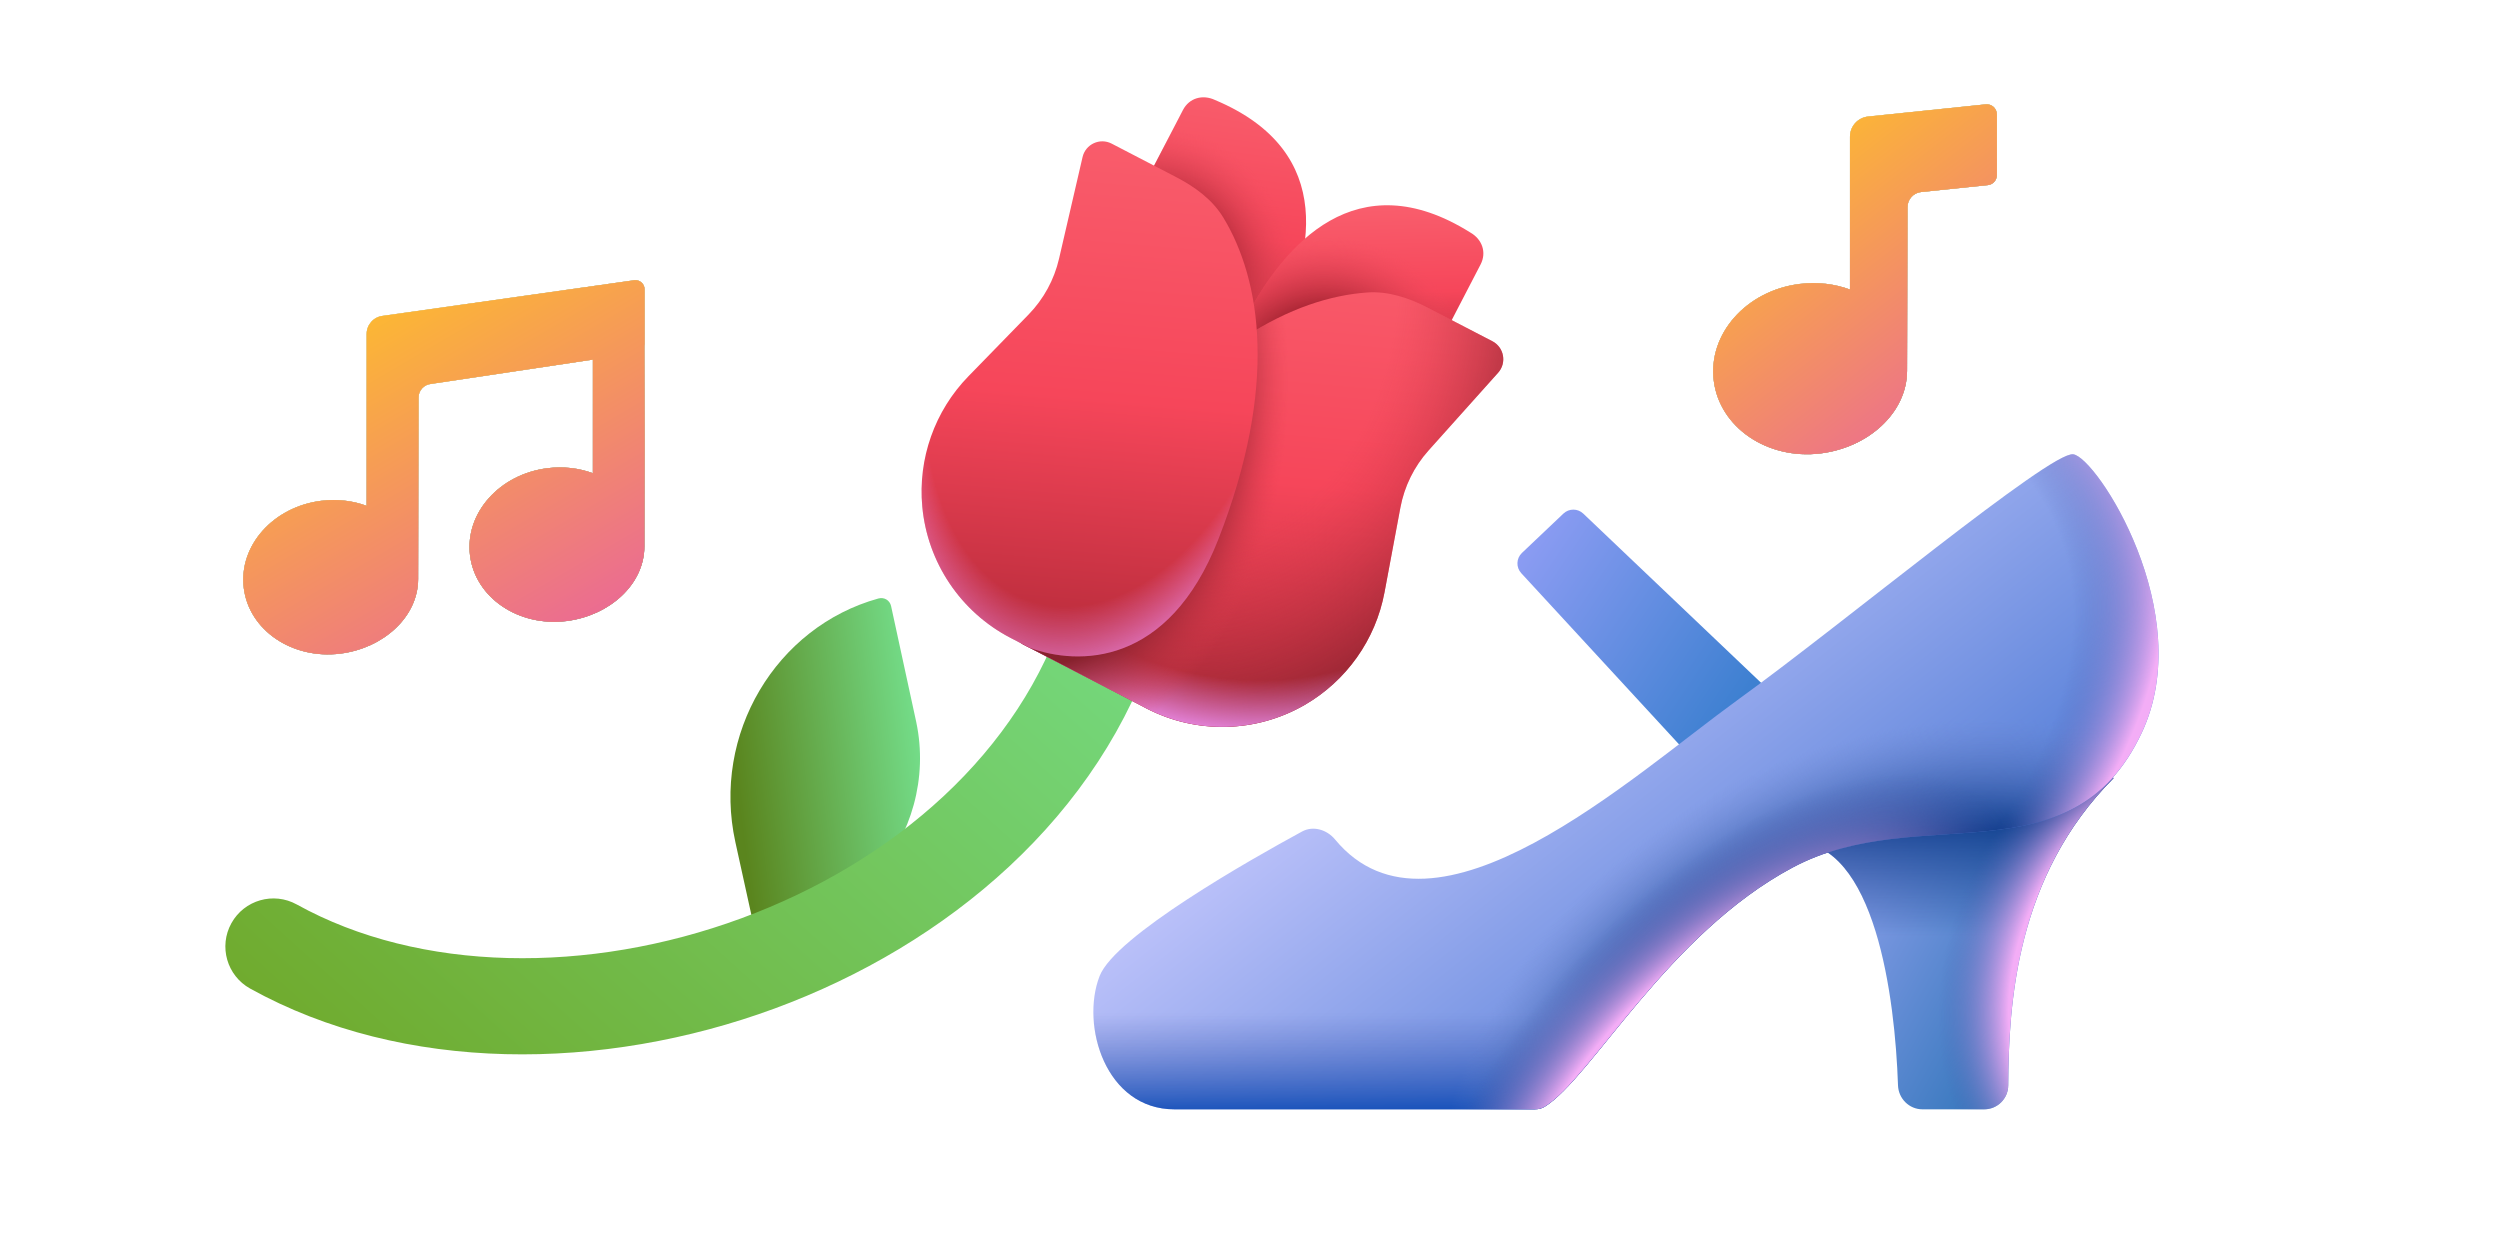 <svg viewBox="0 0 240 120" fill="none" xmlns="http://www.w3.org/2000/svg">
<path fill-rule="evenodd" clip-rule="evenodd" d="M61.86 33.195C61.872 33.139 61.878 33.08 61.878 33.02L61.878 27.774C61.878 27.254 61.427 26.847 60.909 26.901L36.772 30.32C35.877 30.413 35.197 31.168 35.197 32.067V48.56C33.877 48.073 32.386 47.885 30.842 48.076C26.23 48.648 22.899 52.397 23.402 56.448C23.905 60.5 28.051 63.32 32.663 62.748C36.81 62.233 40.141 59.214 40.141 55.587L40.178 38.167C40.178 37.492 40.688 36.926 41.359 36.857L56.916 34.52V45.431C55.596 44.944 54.105 44.755 52.561 44.947C47.949 45.519 44.618 49.268 45.121 53.319C45.624 57.37 49.77 60.191 54.382 59.619C58.529 59.104 61.86 56.085 61.86 52.458C61.886 42.269 61.88 40.401 61.871 37.938C61.867 36.788 61.862 35.509 61.86 33.195Z" fill="url(#paint0_linear_6933_2217)"/>
<path fill-rule="evenodd" clip-rule="evenodd" d="M61.86 33.195C61.872 33.139 61.878 33.08 61.878 33.02L61.878 27.774C61.878 27.254 61.427 26.847 60.909 26.901L36.772 30.32C35.877 30.413 35.197 31.168 35.197 32.067V48.56C33.877 48.073 32.386 47.885 30.842 48.076C26.23 48.648 22.899 52.397 23.402 56.448C23.905 60.5 28.051 63.32 32.663 62.748C36.81 62.233 40.141 59.214 40.141 55.587L40.178 38.167C40.178 37.492 40.688 36.926 41.359 36.857L56.916 34.52V45.431C55.596 44.944 54.105 44.755 52.561 44.947C47.949 45.519 44.618 49.268 45.121 53.319C45.624 57.37 49.77 60.191 54.382 59.619C58.529 59.104 61.86 56.085 61.86 52.458C61.886 42.269 61.88 40.401 61.871 37.938C61.867 36.788 61.862 35.509 61.86 33.195Z" fill="url(#paint1_linear_6933_2217)"/>
<path fill-rule="evenodd" clip-rule="evenodd" d="M61.86 33.195C61.872 33.139 61.878 33.08 61.878 33.02L61.878 27.774C61.878 27.254 61.427 26.847 60.909 26.901L36.772 30.32C35.877 30.413 35.197 31.168 35.197 32.067V48.56C33.877 48.073 32.386 47.885 30.842 48.076C26.23 48.648 22.899 52.397 23.402 56.448C23.905 60.5 28.051 63.32 32.663 62.748C36.81 62.233 40.141 59.214 40.141 55.587L40.178 38.167C40.178 37.492 40.688 36.926 41.359 36.857L56.916 34.52V45.431C55.596 44.944 54.105 44.755 52.561 44.947C47.949 45.519 44.618 49.268 45.121 53.319C45.624 57.37 49.77 60.191 54.382 59.619C58.529 59.104 61.86 56.085 61.86 52.458C61.886 42.269 61.88 40.401 61.871 37.938C61.867 36.788 61.862 35.509 61.86 33.195Z" fill="url(#paint2_linear_6933_2217)"/>
<path fill-rule="evenodd" clip-rule="evenodd" d="M61.86 33.195C61.872 33.139 61.878 33.08 61.878 33.02L61.878 27.774C61.878 27.254 61.427 26.847 60.909 26.901L36.772 30.32C35.877 30.413 35.197 31.168 35.197 32.067V48.56C33.877 48.073 32.386 47.885 30.842 48.076C26.23 48.648 22.899 52.397 23.402 56.448C23.905 60.5 28.051 63.32 32.663 62.748C36.81 62.233 40.141 59.214 40.141 55.587L40.178 38.167C40.178 37.492 40.688 36.926 41.359 36.857L56.916 34.52V45.431C55.596 44.944 54.105 44.755 52.561 44.947C47.949 45.519 44.618 49.268 45.121 53.319C45.624 57.37 49.77 60.191 54.382 59.619C58.529 59.104 61.86 56.085 61.86 52.458C61.886 42.269 61.88 40.401 61.871 37.938C61.867 36.788 61.862 35.509 61.86 33.195Z" fill="url(#paint3_linear_6933_2217)"/>
<path fill-rule="evenodd" clip-rule="evenodd" d="M61.86 33.195C61.872 33.139 61.878 33.08 61.878 33.02L61.878 27.774C61.878 27.254 61.427 26.847 60.909 26.901L36.772 30.32C35.877 30.413 35.197 31.168 35.197 32.067V48.56C33.877 48.073 32.386 47.885 30.842 48.076C26.23 48.648 22.899 52.397 23.402 56.448C23.905 60.5 28.051 63.32 32.663 62.748C36.81 62.233 40.141 59.214 40.141 55.587L40.178 38.167C40.178 37.492 40.688 36.926 41.359 36.857L56.916 34.52V45.431C55.596 44.944 54.105 44.755 52.561 44.947C47.949 45.519 44.618 49.268 45.121 53.319C45.624 57.37 49.77 60.191 54.382 59.619C58.529 59.104 61.86 56.085 61.86 52.458C61.886 42.269 61.88 40.401 61.871 37.938C61.867 36.788 61.862 35.509 61.86 33.195Z" fill="url(#paint4_linear_6933_2217)"/>
<path d="M191.699 16.803C191.699 17.302 191.322 17.72 190.826 17.771L184.429 18.434C183.685 18.511 183.119 19.138 183.119 19.887L183.078 35.586C183.078 39.608 179.386 42.955 174.787 43.526C169.674 44.16 165.077 41.033 164.52 36.541C163.962 32.049 167.655 27.893 172.768 27.259C174.48 27.047 176.133 27.256 177.597 27.796V13.124C177.597 12.126 178.351 11.29 179.343 11.187L190.625 10.019C191.199 9.959 191.699 10.41 191.699 10.987L191.699 16.803Z" fill="url(#paint5_linear_6933_2217)"/>
<path d="M191.699 16.803C191.699 17.302 191.322 17.72 190.826 17.771L184.429 18.434C183.685 18.511 183.119 19.138 183.119 19.887L183.078 35.586C183.078 39.608 179.386 42.955 174.787 43.526C169.674 44.16 165.077 41.033 164.52 36.541C163.962 32.049 167.655 27.893 172.768 27.259C174.48 27.047 176.133 27.256 177.597 27.796V13.124C177.597 12.126 178.351 11.29 179.343 11.187L190.625 10.019C191.199 9.959 191.699 10.41 191.699 10.987L191.699 16.803Z" fill="url(#paint6_linear_6933_2217)"/>
<path d="M191.699 16.803C191.699 17.302 191.322 17.72 190.826 17.771L184.429 18.434C183.685 18.511 183.119 19.138 183.119 19.887L183.078 35.586C183.078 39.608 179.386 42.955 174.787 43.526C169.674 44.16 165.077 41.033 164.52 36.541C163.962 32.049 167.655 27.893 172.768 27.259C174.48 27.047 176.133 27.256 177.597 27.796V13.124C177.597 12.126 178.351 11.29 179.343 11.187L190.625 10.019C191.199 9.959 191.699 10.41 191.699 10.987L191.699 16.803Z" fill="url(#paint7_linear_6933_2217)"/>
<path d="M191.699 16.803C191.699 17.302 191.322 17.72 190.826 17.771L184.429 18.434C183.685 18.511 183.119 19.138 183.119 19.887L183.078 35.586C183.078 39.608 179.386 42.955 174.787 43.526C169.674 44.16 165.077 41.033 164.52 36.541C163.962 32.049 167.655 27.893 172.768 27.259C174.48 27.047 176.133 27.256 177.597 27.796V13.124C177.597 12.126 178.351 11.29 179.343 11.187L190.625 10.019C191.199 9.959 191.699 10.41 191.699 10.987L191.699 16.803Z" fill="url(#paint8_linear_6933_2217)"/>
<path d="M191.699 16.803C191.699 17.302 191.322 17.72 190.826 17.771L184.429 18.434C183.685 18.511 183.119 19.138 183.119 19.887L183.078 35.586C183.078 39.608 179.386 42.955 174.787 43.526C169.674 44.16 165.077 41.033 164.52 36.541C163.962 32.049 167.655 27.893 172.768 27.259C174.48 27.047 176.133 27.256 177.597 27.796V13.124C177.597 12.126 178.351 11.29 179.343 11.187L190.625 10.019C191.199 9.959 191.699 10.41 191.699 10.987L191.699 16.803Z" fill="url(#paint9_linear_6933_2217)"/>
<path d="M146.04 55.025L164.138 74.66L170.478 66.894L151.994 49.306C151.46 48.797 150.621 48.797 150.087 49.304L146.105 53.082C145.556 53.603 145.527 54.469 146.04 55.025Z" fill="url(#paint10_linear_6933_2217)"/>
<path d="M192.791 104.189C192.834 96.407 193.508 84.099 202.903 74.703C197.337 69.137 164.533 80.837 172.232 80.837C180.028 80.837 181.927 95.779 182.208 104.19C182.25 105.464 183.281 106.495 184.555 106.495H190.481C191.755 106.495 192.783 105.463 192.791 104.189Z" fill="url(#paint11_linear_6933_2217)"/>
<path d="M192.791 104.189C192.834 96.407 193.508 84.099 202.903 74.703C197.337 69.137 164.533 80.837 172.232 80.837C180.028 80.837 181.927 95.779 182.208 104.19C182.25 105.464 183.281 106.495 184.555 106.495H190.481C191.755 106.495 192.783 105.463 192.791 104.189Z" fill="url(#paint12_linear_6933_2217)"/>
<path d="M192.791 104.189C192.834 96.407 193.508 84.099 202.903 74.703C197.337 69.137 164.533 80.837 172.232 80.837C180.028 80.837 181.927 95.779 182.208 104.19C182.25 105.464 183.281 106.495 184.555 106.495H190.481C191.755 106.495 192.783 105.463 192.791 104.189Z" fill="url(#paint13_radial_6933_2217)"/>
<path d="M205.606 70.35C211.015 58.873 201.267 43.875 199.025 43.611C196.782 43.347 177.103 59.755 166.717 67.265C156.791 74.442 137.648 92.044 128.165 80.589C127.387 79.649 126.072 79.242 125 79.824C120.044 82.517 107.054 89.866 105.563 93.699C103.716 98.448 106.14 106.495 112.744 106.495H147.318C147.658 106.495 147.997 106.427 148.286 106.248C152.809 103.44 160.107 89.657 172.1 83.278C184.246 76.817 198.842 84.704 205.606 70.35Z" fill="url(#paint14_linear_6933_2217)"/>
<path d="M205.606 70.35C211.015 58.873 201.267 43.875 199.025 43.611C196.782 43.347 177.103 59.755 166.717 67.265C156.791 74.442 137.648 92.044 128.165 80.589C127.387 79.649 126.072 79.242 125 79.824C120.044 82.517 107.054 89.866 105.563 93.699C103.716 98.448 106.14 106.495 112.744 106.495H147.318C147.658 106.495 147.997 106.427 148.286 106.248C152.809 103.44 160.107 89.657 172.1 83.278C184.246 76.817 198.842 84.704 205.606 70.35Z" fill="url(#paint15_linear_6933_2217)"/>
<path d="M205.606 70.35C211.015 58.873 201.267 43.875 199.025 43.611C196.782 43.347 177.103 59.755 166.717 67.265C156.791 74.442 137.648 92.044 128.165 80.589C127.387 79.649 126.072 79.242 125 79.824C120.044 82.517 107.054 89.866 105.563 93.699C103.716 98.448 106.14 106.495 112.744 106.495H147.318C147.658 106.495 147.997 106.427 148.286 106.248C152.809 103.44 160.107 89.657 172.1 83.278C184.246 76.817 198.842 84.704 205.606 70.35Z" fill="url(#paint16_radial_6933_2217)"/>
<path d="M205.606 70.35C211.015 58.873 201.267 43.875 199.025 43.611C196.782 43.347 177.103 59.755 166.717 67.265C156.791 74.442 137.648 92.044 128.165 80.589C127.387 79.649 126.072 79.242 125 79.824C120.044 82.517 107.054 89.866 105.563 93.699C103.716 98.448 106.14 106.495 112.744 106.495H147.318C147.658 106.495 147.997 106.427 148.286 106.248C152.809 103.44 160.107 89.657 172.1 83.278C184.246 76.817 198.842 84.704 205.606 70.35Z" fill="url(#paint17_radial_6933_2217)"/>
<path d="M205.606 70.35C211.015 58.873 201.267 43.875 199.025 43.611C196.782 43.347 177.103 59.755 166.717 67.265C156.791 74.442 137.648 92.044 128.165 80.589C127.387 79.649 126.072 79.242 125 79.824C120.044 82.517 107.054 89.866 105.563 93.699C103.716 98.448 106.14 106.495 112.744 106.495H147.318C147.658 106.495 147.997 106.427 148.286 106.248C152.809 103.44 160.107 89.657 172.1 83.278C184.246 76.817 198.842 84.704 205.606 70.35Z" fill="url(#paint18_radial_6933_2217)"/>
<path d="M84.036 84.091L72.55 89.731L70.596 80.846C68.314 70.465 74.506 60.178 84.323 57.456C84.868 57.303 85.418 57.613 85.544 58.182L87.956 69.298C89.106 74.706 87.481 80.177 84.036 84.091Z" fill="url(#paint19_linear_6933_2217)"/>
<path fill-rule="evenodd" clip-rule="evenodd" d="M71.171 88.157C85.807 82.77 97.969 72.177 102.329 58.326L111.134 61.097C105.687 78.4 90.877 90.74 74.36 96.819C57.868 102.889 38.744 103.068 24.013 94.902C21.784 93.666 20.979 90.857 22.214 88.628C23.45 86.398 26.259 85.593 28.489 86.829C40.297 93.374 56.508 93.553 71.171 88.157Z" fill="url(#paint20_linear_6933_2217)"/>
<path d="M116.649 9.603C128.498 14.582 126.042 24.816 122.302 32.022L119.118 38.156L103.459 30.029L113.563 10.561C114.167 9.397 115.464 9.041 116.649 9.603Z" fill="url(#paint21_linear_6933_2217)"/>
<path d="M116.649 9.603C128.498 14.582 126.042 24.816 122.302 32.022L119.118 38.156L103.459 30.029L113.563 10.561C114.167 9.397 115.464 9.041 116.649 9.603Z" fill="url(#paint22_radial_6933_2217)"/>
<path d="M141.143 22.316C130.251 15.492 123.296 23.391 119.556 30.597L116.372 36.731L132.031 44.859L142.135 25.391C142.74 24.227 142.285 22.962 141.143 22.316Z" fill="url(#paint23_linear_6933_2217)"/>
<path d="M141.143 22.316C130.251 15.492 123.296 23.391 119.556 30.597L116.372 36.731L132.031 44.859L142.135 25.391C142.74 24.227 142.285 22.962 141.143 22.316Z" fill="url(#paint24_radial_6933_2217)"/>
<path d="M137.137 43.248L143.819 35.782C144.667 34.835 144.393 33.342 143.265 32.756L137.067 29.54C135.261 28.602 133.29 27.934 131.26 28.077C124.288 28.568 115.024 33.071 106.306 46.248C99.069 57.188 94.076 59.028 98.205 61.856L110.048 68.003C114.836 70.488 120.561 70.365 125.238 67.677C129.256 65.368 132.061 61.415 132.914 56.861L134.438 48.729C134.82 46.69 135.753 44.794 137.137 43.248Z" fill="url(#paint25_linear_6933_2217)"/>
<path d="M137.137 43.248L143.819 35.782C144.667 34.835 144.393 33.342 143.265 32.756L137.067 29.54C135.261 28.602 133.29 27.934 131.26 28.077C124.288 28.568 115.024 33.071 106.306 46.248C99.069 57.188 94.076 59.028 98.205 61.856L110.048 68.003C114.836 70.488 120.561 70.365 125.238 67.677C129.256 65.368 132.061 61.415 132.914 56.861L134.438 48.729C134.82 46.69 135.753 44.794 137.137 43.248Z" fill="url(#paint26_radial_6933_2217)"/>
<path d="M137.137 43.248L143.819 35.782C144.667 34.835 144.393 33.342 143.265 32.756L137.067 29.54C135.261 28.602 133.29 27.934 131.26 28.077C124.288 28.568 115.024 33.071 106.306 46.248C99.069 57.188 94.076 59.028 98.205 61.856L110.048 68.003C114.836 70.488 120.561 70.365 125.238 67.677C129.256 65.368 132.061 61.415 132.914 56.861L134.438 48.729C134.82 46.69 135.753 44.794 137.137 43.248Z" fill="url(#paint27_radial_6933_2217)"/>
<path d="M137.137 43.248L143.819 35.782C144.667 34.835 144.393 33.342 143.265 32.756L137.067 29.54C135.261 28.602 133.29 27.934 131.26 28.077C124.288 28.568 115.024 33.071 106.306 46.248C99.069 57.188 94.076 59.028 98.205 61.856L110.048 68.003C114.836 70.488 120.561 70.365 125.238 67.677C129.256 65.368 132.061 61.415 132.914 56.861L134.438 48.729C134.82 46.69 135.753 44.794 137.137 43.248Z" fill="url(#paint28_radial_6933_2217)"/>
<path d="M101.667 24.838L103.926 15.077C104.213 13.838 105.591 13.202 106.72 13.788L112.917 17.005C114.723 17.942 116.404 19.169 117.456 20.912C121.067 26.896 122.716 37.064 116.958 51.776C112.178 63.992 103.513 63.926 98.824 62.177L97.015 61.238C92.226 58.753 89.032 54.001 88.538 48.628C88.114 44.014 89.732 39.445 92.965 36.126L98.738 30.2C100.186 28.714 101.199 26.859 101.667 24.838Z" fill="url(#paint29_linear_6933_2217)"/>
<path d="M101.667 24.838L103.926 15.077C104.213 13.838 105.591 13.202 106.72 13.788L112.917 17.005C114.723 17.942 116.404 19.169 117.456 20.912C121.067 26.896 122.716 37.064 116.958 51.776C112.178 63.992 103.513 63.926 98.824 62.177L97.015 61.238C92.226 58.753 89.032 54.001 88.538 48.628C88.114 44.014 89.732 39.445 92.965 36.126L98.738 30.2C100.186 28.714 101.199 26.859 101.667 24.838Z" fill="url(#paint30_radial_6933_2217)"/>
<defs>
<linearGradient id="paint0_linear_6933_2217" x1="61.879" y1="65.021" x2="36.13" y2="17.37" gradientUnits="userSpaceOnUse">
<stop stop-color="#FD6544"/>
<stop offset="1" stop-color="#FFDC57"/>
</linearGradient>
<linearGradient id="paint1_linear_6933_2217" x1="67.498" y1="65.038" x2="35.813" y2="21.02" gradientUnits="userSpaceOnUse">
<stop stop-color="#0BA0C6"/>
<stop offset="1" stop-color="#E4B2FA"/>
</linearGradient>
<linearGradient id="paint2_linear_6933_2217" x1="61.879" y1="65.021" x2="36.13" y2="17.37" gradientUnits="userSpaceOnUse">
<stop stop-color="#5899F3"/>
<stop offset="1" stop-color="#BFF7C9"/>
</linearGradient>
<linearGradient id="paint3_linear_6933_2217" x1="61.879" y1="65.021" x2="36.994" y2="22.47" gradientUnits="userSpaceOnUse">
<stop offset="0.02" stop-color="#FF9231"/>
<stop offset="1" stop-color="#FFE580"/>
</linearGradient>
<linearGradient id="paint4_linear_6933_2217" x1="61.879" y1="65.021" x2="36.994" y2="22.47" gradientUnits="userSpaceOnUse">
<stop offset="0.02" stop-color="#E85EA2"/>
<stop offset="1" stop-color="#FFC424"/>
</linearGradient>
<linearGradient id="paint5_linear_6933_2217" x1="191.699" y1="45.665" x2="164.464" y2="7.562" gradientUnits="userSpaceOnUse">
<stop stop-color="#FD6544"/>
<stop offset="1" stop-color="#FFDC57"/>
</linearGradient>
<linearGradient id="paint6_linear_6933_2217" x1="195.671" y1="45.68" x2="164.464" y2="12.906" gradientUnits="userSpaceOnUse">
<stop stop-color="#0BA0C6"/>
<stop offset="1" stop-color="#E4B2FA"/>
</linearGradient>
<linearGradient id="paint7_linear_6933_2217" x1="191.699" y1="45.665" x2="164.464" y2="7.562" gradientUnits="userSpaceOnUse">
<stop stop-color="#5899F3"/>
<stop offset="1" stop-color="#BFF7C9"/>
</linearGradient>
<linearGradient id="paint8_linear_6933_2217" x1="191.699" y1="45.665" x2="165.855" y2="12.258" gradientUnits="userSpaceOnUse">
<stop offset="0.02" stop-color="#FF9231"/>
<stop offset="1" stop-color="#FFE580"/>
</linearGradient>
<linearGradient id="paint9_linear_6933_2217" x1="191.699" y1="45.665" x2="165.855" y2="12.258" gradientUnits="userSpaceOnUse">
<stop offset="0.02" stop-color="#E85EA2"/>
<stop offset="1" stop-color="#FFC424"/>
</linearGradient>
<linearGradient id="paint10_linear_6933_2217" x1="174.869" y1="91.981" x2="129.2" y2="61.371" gradientUnits="userSpaceOnUse">
<stop stop-color="#006AB6"/>
<stop offset="1" stop-color="#A8A6FF"/>
</linearGradient>
<linearGradient id="paint11_linear_6933_2217" x1="202.903" y1="110.534" x2="162.248" y2="87.882" gradientUnits="userSpaceOnUse">
<stop stop-color="#0561A3"/>
<stop offset="1" stop-color="#B3B1FF"/>
</linearGradient>
<linearGradient id="paint12_linear_6933_2217" x1="178.833" y1="89.848" x2="178.833" y2="76.154" gradientUnits="userSpaceOnUse">
<stop stop-color="#003180" stop-opacity="0"/>
<stop offset="1" stop-color="#003180"/>
</linearGradient>
<radialGradient id="paint13_radial_6933_2217" cx="0" cy="0" r="1" gradientUnits="userSpaceOnUse" gradientTransform="translate(217.198 96.111) rotate(143.549) scale(31.558 30.176)">
<stop offset="0.784" stop-color="#F3ADF6"/>
<stop offset="1" stop-color="#465CAD" stop-opacity="0"/>
</radialGradient>
<linearGradient id="paint14_linear_6933_2217" x1="200.178" y1="124.092" x2="143.063" y2="52.265" gradientUnits="userSpaceOnUse">
<stop stop-color="#0048BC"/>
<stop offset="1" stop-color="#CCCCFF"/>
</linearGradient>
<linearGradient id="paint15_linear_6933_2217" x1="129.902" y1="97.265" x2="129.902" y2="107.938" gradientUnits="userSpaceOnUse">
<stop stop-color="#5062B4" stop-opacity="0"/>
<stop offset="1" stop-color="#0145B5"/>
</linearGradient>
<radialGradient id="paint16_radial_6933_2217" cx="0" cy="0" r="1" gradientUnits="userSpaceOnUse" gradientTransform="translate(182.294 107.938) rotate(150.739) scale(46.622 36.409)">
<stop offset="0.708" stop-color="#003180"/>
<stop offset="1" stop-color="#6B81C7" stop-opacity="0"/>
</radialGradient>
<radialGradient id="paint17_radial_6933_2217" cx="0" cy="0" r="1" gradientUnits="userSpaceOnUse" gradientTransform="translate(145.659 75.053) rotate(153.33) scale(70.049 41.421)">
<stop offset="0.814" stop-color="#465CAD" stop-opacity="0"/>
<stop offset="0.949" stop-color="#F3ADF6"/>
</radialGradient>
<radialGradient id="paint18_radial_6933_2217" cx="0" cy="0" r="1" gradientUnits="userSpaceOnUse" gradientTransform="translate(164.711 108.462) rotate(130.471) scale(41.332 20.966)">
<stop offset="0.662" stop-color="#F3ADF6"/>
<stop offset="1" stop-color="#465CAD" stop-opacity="0"/>
</radialGradient>
<linearGradient id="paint19_linear_6933_2217" x1="70.719" y1="75.29" x2="90.248" y2="72.737" gradientUnits="userSpaceOnUse">
<stop stop-color="#5A851E"/>
<stop offset="1" stop-color="#76E593"/>
</linearGradient>
<linearGradient id="paint20_linear_6933_2217" x1="32.02" y1="116.827" x2="108.463" y2="32.019" gradientUnits="userSpaceOnUse">
<stop stop-color="#6FA524"/>
<stop offset="1" stop-color="#76E593"/>
</linearGradient>
<linearGradient id="paint21_linear_6933_2217" x1="115.206" y1="39.068" x2="119.953" y2="3.769" gradientUnits="userSpaceOnUse">
<stop stop-color="#A42331"/>
<stop offset="0.47" stop-color="#F6465A"/>
<stop offset="1" stop-color="#FA6673"/>
</linearGradient>
<radialGradient id="paint22_radial_6933_2217" cx="0" cy="0" r="1" gradientUnits="userSpaceOnUse" gradientTransform="translate(111.386 25.598) rotate(53.671) scale(14.101 12.816)">
<stop offset="0.44" stop-color="#A42331"/>
<stop offset="1" stop-color="#EF4C5E" stop-opacity="0"/>
</radialGradient>
<linearGradient id="paint23_linear_6933_2217" x1="133.676" y1="38.019" x2="133.125" y2="16.905" gradientUnits="userSpaceOnUse">
<stop stop-color="#A42331"/>
<stop offset="0.47" stop-color="#F6465A"/>
<stop offset="1" stop-color="#FA6673"/>
</linearGradient>
<radialGradient id="paint24_radial_6933_2217" cx="0" cy="0" r="1" gradientUnits="userSpaceOnUse" gradientTransform="translate(126.999 35.405) rotate(-4.434) scale(13.957 12.685)">
<stop offset="0.44" stop-color="#A42331"/>
<stop offset="1" stop-color="#EF4C5E" stop-opacity="0"/>
</radialGradient>
<linearGradient id="paint25_linear_6933_2217" x1="120.02" y1="74.994" x2="125.518" y2="13.813" gradientUnits="userSpaceOnUse">
<stop stop-color="#A42331"/>
<stop offset="0.47" stop-color="#F6465A"/>
<stop offset="1" stop-color="#FA6673"/>
</linearGradient>
<radialGradient id="paint26_radial_6933_2217" cx="0" cy="0" r="1" gradientUnits="userSpaceOnUse" gradientTransform="translate(114.318 27.333) rotate(91.514) scale(52.304 41.35)">
<stop offset="0.479" stop-color="#DD3C4E" stop-opacity="0"/>
<stop offset="0.87" stop-color="#87212D"/>
</radialGradient>
<radialGradient id="paint27_radial_6933_2217" cx="0" cy="0" r="1" gradientUnits="userSpaceOnUse" gradientTransform="translate(120.415 39.012) rotate(96.463) scale(32.67 35.252)">
<stop offset="0.803" stop-color="#EF91F3" stop-opacity="0"/>
<stop offset="0.977" stop-color="#EF91F3"/>
</radialGradient>
<radialGradient id="paint28_radial_6933_2217" cx="0" cy="0" r="1" gradientUnits="userSpaceOnUse" gradientTransform="translate(98.123 35.57) rotate(87.874) scale(37.535 25.566)">
<stop offset="0.76" stop-color="#87212D"/>
<stop offset="1" stop-color="#DD3C4E" stop-opacity="0"/>
</radialGradient>
<linearGradient id="paint29_linear_6933_2217" x1="102.187" y1="69.569" x2="107.929" y2="2.731" gradientUnits="userSpaceOnUse">
<stop stop-color="#A42331"/>
<stop offset="0.47" stop-color="#F6465A"/>
<stop offset="1" stop-color="#FA6673"/>
</linearGradient>
<radialGradient id="paint30_radial_6933_2217" cx="0" cy="0" r="1" gradientUnits="userSpaceOnUse" gradientTransform="translate(106.644 31.865) rotate(105.771) scale(36.46 22.968)">
<stop offset="0.739" stop-color="#EF91F3" stop-opacity="0"/>
<stop offset="1" stop-color="#EF91F3"/>
</radialGradient>
</defs>
</svg>
